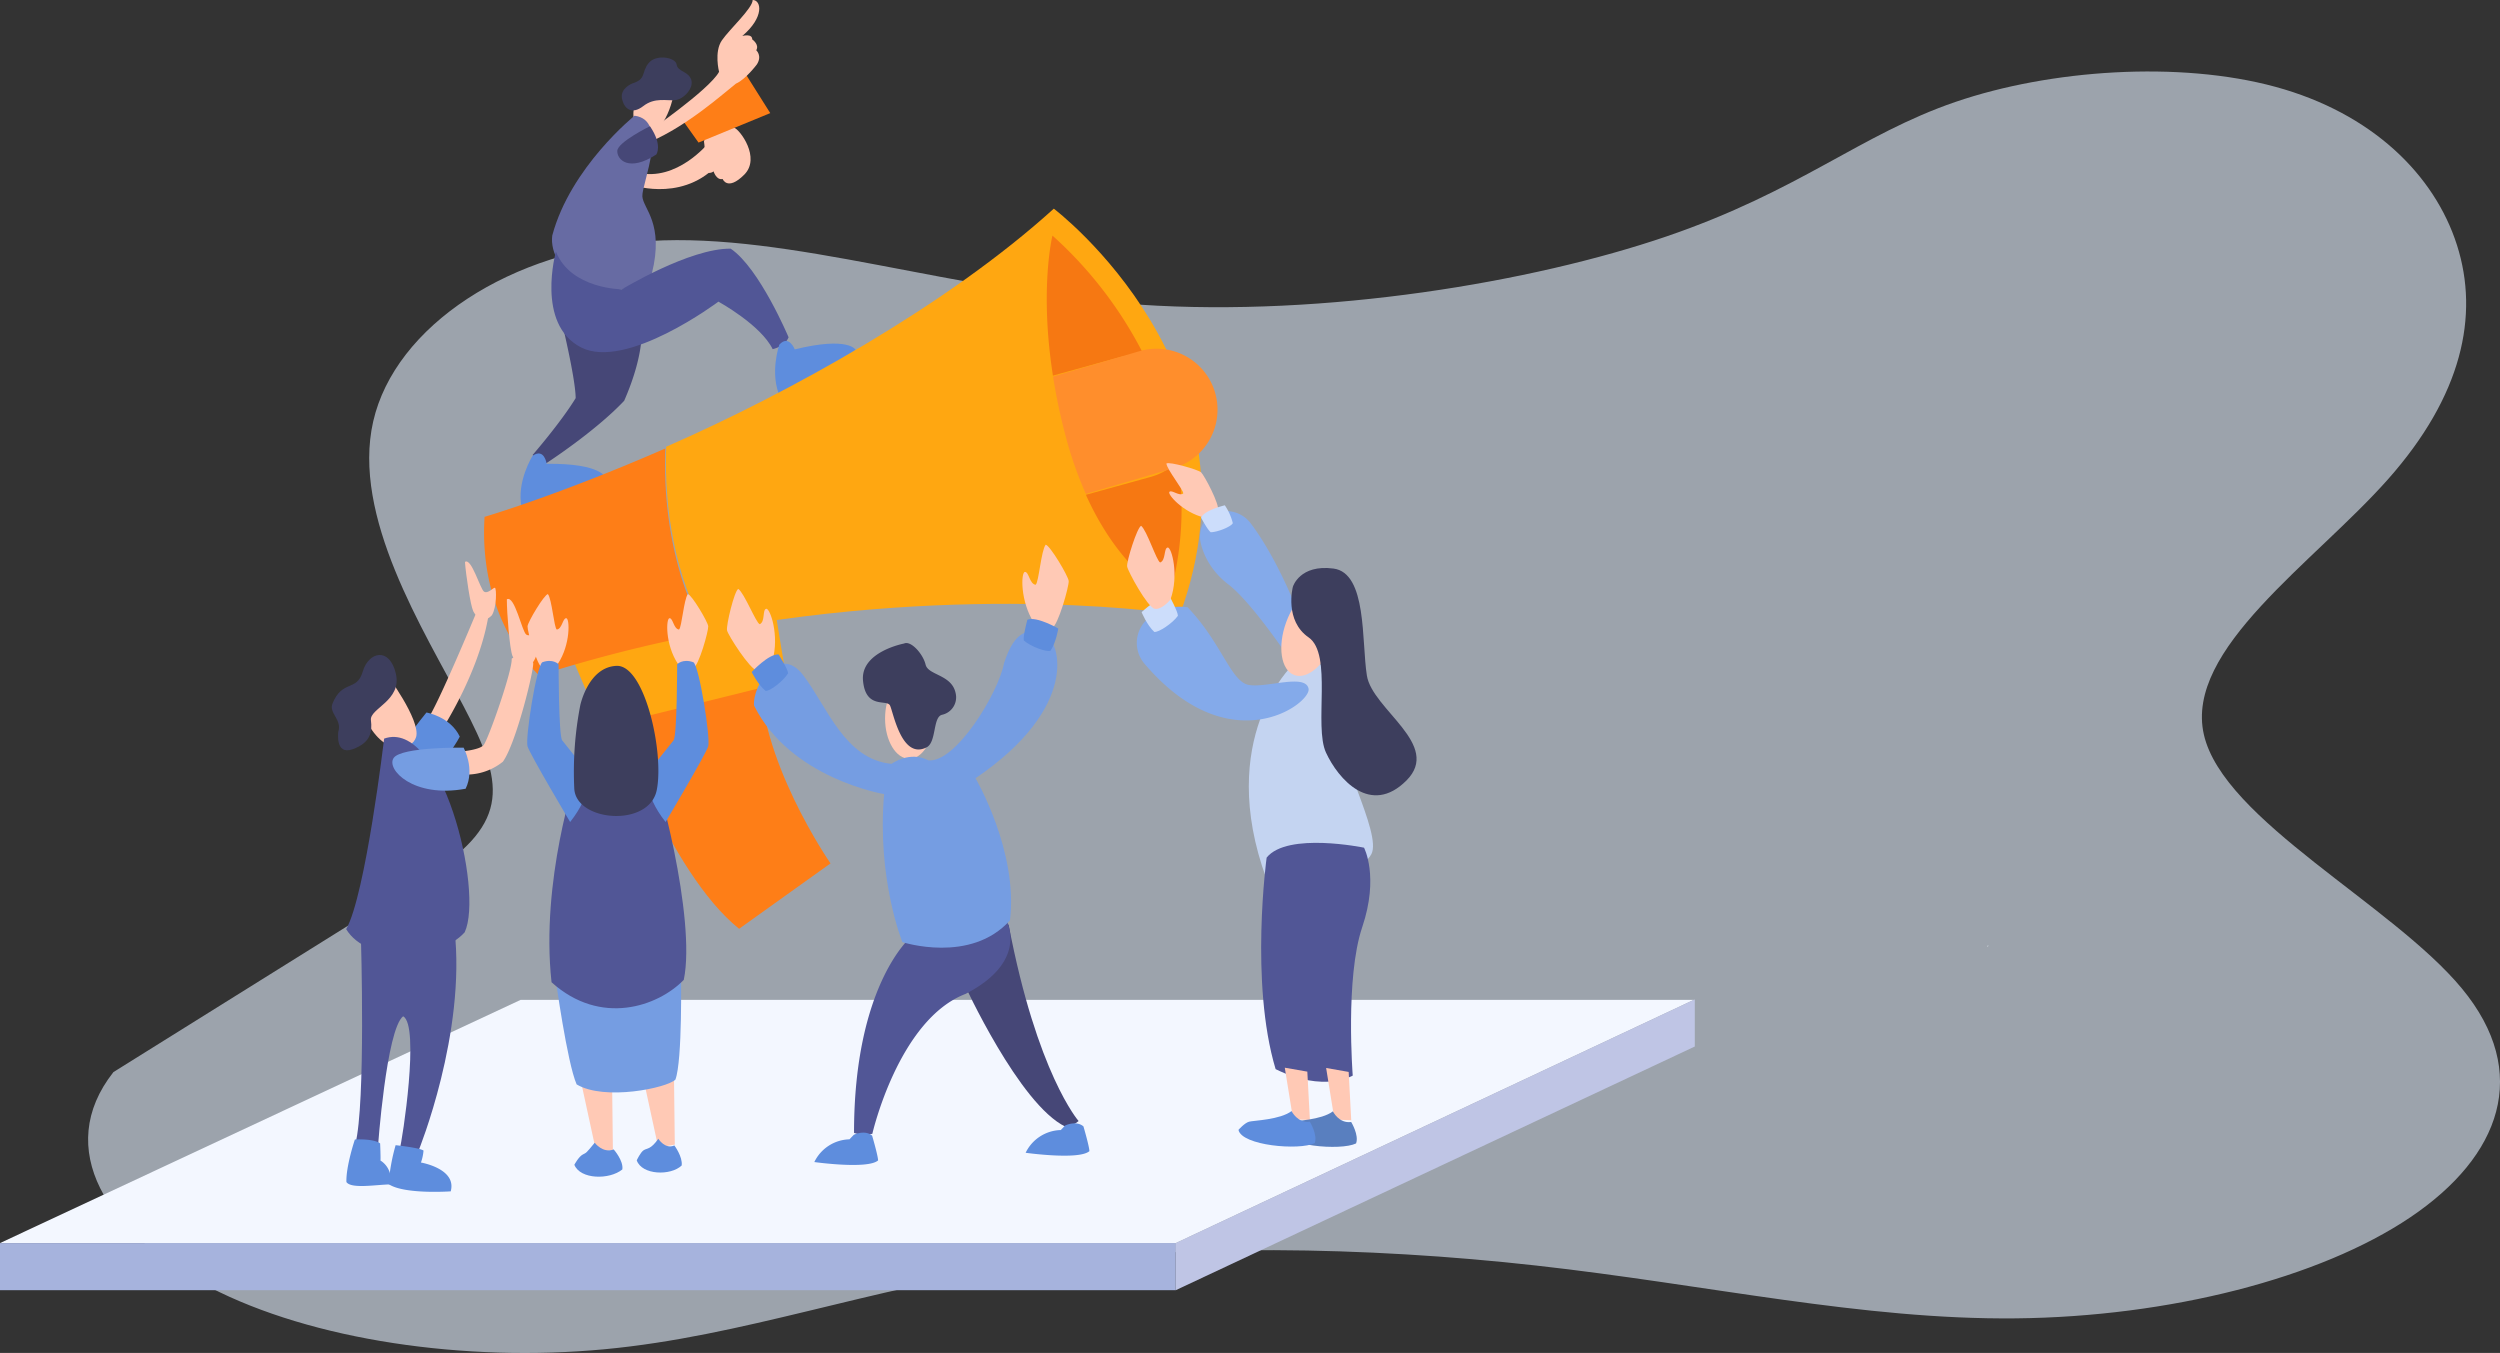 <svg xmlns="http://www.w3.org/2000/svg" width="850" height="460" viewBox="0 0 850 460">
  <rect x="0" y="0" width="850" height="460" fill="#333333" stroke="none"/>
  <g id="career-job-p1" transform="translate(25.862 -62.718)">
    <path id="Path_81758" data-name="Path 81758" d="M8.609,340.209C-11.833,366.142,6.163,395.1,41.2,413.28s87.1,25.6,134.328,21.167,89.613-20.7,142.494-28.332,116.254-6.629,174.378-.13,111,18.494,163.059,17.953,103.311-13.617,134.106-34.37,41.138-49.183,17.553-77.748-81.1-57.267-87.753-86.345S756.907,166.942,782,138.61s31.088-55.54,23.42-79.57S776.43,14.16,743.761,5.235s-76.681-5.923-108.95,5.146-52.8,30.207-98.23,45.723S420.8,83.514,357.68,79.291,238.665,54.73,191.107,57.627s-86.779,29.032-94.17,61.341,17.051,70.795,30.668,96.738,16.414,39.345-11.63,57.5" transform="translate(4.093 87.022)" fill="#e2effe" fill-rule="evenodd" opacity="0.6"/>
    <path id="Path_81759" data-name="Path 81759" d="M1002.424,1102.752l.028-.006Z" transform="translate(-568.937 -623.947)" fill="#515696" fill-rule="evenodd"/>
    <path id="Path_81761" data-name="Path 81761" d="M1503.267,885.867h-.553v.258Z" transform="translate(-852.916 -501.58)" fill="#f3f7ff" fill-rule="evenodd"/>
    <g id="Group_90464" data-name="Group 90464" transform="translate(-25.862 402.51)">
      <path id="Path_81762" data-name="Path 81762" d="M465.334,968.552l.024-.011,176.088-82.674H242.562L65.575,968.552Z" transform="translate(-65.575 -885.697)" fill="#f3f7ff" fill-rule="evenodd"/>
      <rect id="Rectangle_20180" data-name="Rectangle 20180" width="399.758" height="16.017" transform="translate(0 82.855)" fill="#a6b3dd"/>
      <path id="Path_81763" data-name="Path 81763" d="M1239.058,901.461V885.443l-.362.17-176.088,82.674-.023.011v16.017L1238.7,901.63Z" transform="translate(-662.826 -885.443)" fill="#bfc5e5" fill-rule="evenodd"/>
    </g>
    <path id="Path_81764" data-name="Path 81764" d="M493.57,250.46s.916,6.219.043,8.467c.8,3.678,3.226,1.73,3.226,1.73s.952,3.115,3.074,2.576c0,0,1.645,4.252,7.355-1.468s-1.516-15.4-3.484-15.985-9.024-.527-10.213,4.68" transform="translate(-280.082 -139.666)" fill="#ffc9b5" fill-rule="evenodd"/>
    <path id="Path_81765" data-name="Path 81765" d="M463.614,258.311s-10.736,13.281-24.1,10.022l-1.321,4.359s18.553,6.282,30.444-9.243Z" transform="translate(-248.638 -146.935)" fill="#ffc9b5" fill-rule="evenodd"/>
    <path id="Path_81766" data-name="Path 81766" d="M368.287,392.772s5.121,20.8,5.18,27.858c-5.034,8.267-14.616,19.3-14.616,19.3a5.011,5.011,0,0,0,4.766,2.736s16.492-10.674,26.348-21.142c7.537-17.268,5.8-26.037,5.8-26.037Z" transform="translate(-203.602 -222.548)" fill="#464777" fill-rule="evenodd"/>
    <path id="Path_81767" data-name="Path 81767" d="M439.339,208.475s3.9-11.6,9.681-10.658,2.453,14.836-1.441,19.772-12.809,1.736-8.241-9.114" transform="translate(-248.579 -112.494)" fill="#ffc9b5" fill-rule="evenodd"/>
    <path id="Path_81768" data-name="Path 81768" d="M432.543,199.61s-4.26,1.633-3.559,5.141,3.3,5.625,7.239,2.574,7.9-1.726,10.86-2.028,6.51-4.232,5.4-7.072-4.614-2.611-4.922-5.038-7.026-3.648-9.553-.447-.668,5.378-5.464,6.87" transform="translate(-243.372 -108.538)" fill="#3d3e5d" fill-rule="evenodd"/>
    <path id="Path_81769" data-name="Path 81769" d="M402.113,236.7s-21.791,17.527-27.986,40.737c-1.55,11.976,16.9,27.287,33.855,12.95,4.291-17.165-2.99-22.047-3.223-26.282s9.329-25.855-2.647-27.4" transform="translate(-212.221 -134.64)" fill="#676ba3" fill-rule="evenodd"/>
    <path id="Path_81770" data-name="Path 81770" d="M480.879,220.3l24.386-10.018L493.626,191.8l-19.134,19.533Z" transform="translate(-269.242 -109.104)" fill="#fe7e17" fill-rule="evenodd"/>
    <path id="Path_81771" data-name="Path 81771" d="M375.025,341.006s-6.917,24.613,8.513,32.552,46.743-15.544,46.743-15.544,14.442,7.927,18.438,16.157c0,0,4.1-.8,5.409-4.029,0,0-9.888-23.538-19.688-30.141-13.968-.162-36.988,13.823-36.988,13.823s-17.354-.059-22.428-12.818" transform="translate(-211.873 -192.74)" fill="#515696" fill-rule="evenodd"/>
    <path id="Path_81772" data-name="Path 81772" d="M446.5,191.175s22.046-15.125,25.362-21.3c0,0-1.755-6.793.971-10.712s10.427-10.886,10.459-13.707c2.964.034,4.024,5.832-3.528,12.235,0,0,3.4-.949,3.373,1.167,0,0,2.52,1.723,1.368,3.685,0,0,2.1,1.858.226,4.8,0,0-3.869,5.176-7.131,6.549-4.271,3.337-16.249,14.2-29.3,19.839-2.839,1.519-1.8-2.561-1.8-2.561" transform="translate(-253.241 -82.742)" fill="#ffc9b5" fill-rule="evenodd"/>
    <path id="Path_81773" data-name="Path 81773" d="M353.424,501.117s-5.6,8.824-3.731,17.595l28.618-9.97s-1.07-5.092-20.121-4.889c0,0-.782-5.512-4.766-2.736" transform="translate(-198.191 -283.444)" fill="#5e8ddd" fill-rule="evenodd"/>
    <path id="Path_81774" data-name="Path 81774" d="M550.9,413.577s-3.454,9.867.363,17.982l25.6-16.21s-2.2-4.716-20.706-.191c0,0-2.014-5.19-5.262-1.582" transform="translate(-311.798 -233.654)" fill="#5e8ddd" fill-rule="evenodd"/>
    <path id="Path_81775" data-name="Path 81775" d="M436.517,244.989s-10.927,5.377-11.1,8.339,3.865,7.382,13.249,1.281c0,0,2.293-3.077-2.146-9.62" transform="translate(-241.395 -139.357)" fill="#464777" fill-rule="evenodd"/>
    <path id="Path_81776" data-name="Path 81776" d="M423.224,682.308s18.171,53.554,42.318,72.92l31.081-22.234s-25.1-36.1-23.908-66.227c-15.779-5.5-49.49,15.541-49.49,15.541" transform="translate(-240.109 -376.723)" fill="#fe7e17" fill-rule="evenodd"/>
    <path id="Path_81777" data-name="Path 81777" d="M389.956,634.589,400,658.02l62.879-15.541-4.542-27.733Z" transform="translate(-221.229 -348.057)" fill="#ffa711" fill-rule="evenodd"/>
    <path id="Path_81778" data-name="Path 81778" d="M382.2,496.016c-36.537,15.983-61.452,23.251-61.452,23.251-2.232,35.7,18.577,53.927,18.577,53.927a485.125,485.125,0,0,1,56.35-14.306c-10.311-18.779-14.263-41.465-13.475-62.872" transform="translate(-181.858 -280.824)" fill="#fe7e17" fill-rule="evenodd"/>
    <path id="Path_81779" data-name="Path 81779" d="M595.162,308.265c-36.306,32.913-90.23,62.769-131.8,80.953-.788,21.407,3.164,44.094,13.474,62.872C567.9,435,638,446.271,638,446.271c30.584-82.488-42.842-138.006-42.842-138.006" transform="translate(-262.724 -174.604)" fill="#ffa711" fill-rule="evenodd"/>
    <path id="Path_81780" data-name="Path 81780" d="M796.305,370.761a138.69,138.69,0,0,0-31.3-41.025s-4.466,18.05.163,47.613l22.179-6.127a20.622,20.622,0,0,1,8.954-.461" transform="translate(-433.032 -186.918)" fill="#f67812" fill-rule="evenodd"/>
    <path id="Path_81781" data-name="Path 81781" d="M815.892,511.423l-22.047,6.091C805.936,544.389,822.3,551.82,822.3,551.82a108.7,108.7,0,0,0,2.84-45.837,20.619,20.619,0,0,1-9.249,5.44" transform="translate(-450.5 -286.559)" fill="#f67812" fill-rule="evenodd"/>
    <path id="Path_81782" data-name="Path 81782" d="M823.116,433.418h0a20.723,20.723,0,0,0-25.491-14.455l-29.682,8.715a198.223,198.223,0,0,0,4.618,21.482,124.847,124.847,0,0,0,6.55,18.428l29.549-8.678a20.727,20.727,0,0,0,14.455-25.491" transform="translate(-435.768 -236.931)" fill="#ff8e2c" fill-rule="evenodd"/>
    <path id="Path_81783" data-name="Path 81783" d="M311.836,603.65s-1.358.2-2.34-1.845-2.542-12.589-2.827-16.787c2.217-1.522,5.162,9.246,6.486,10.106s3.169-1.48,3.708-1.307.658,6.6-1.053,9.352c-2.761,2.823-3.975.48-3.975.48" transform="translate(-174.441 -331.25)" fill="#ffc9b5" fill-rule="evenodd"/>
    <path id="Path_81784" data-name="Path 81784" d="M293.413,624.247s-13.385,32.3-16.909,36.853a4.076,4.076,0,0,0,4.585,4s12.827-19.323,16.286-38.968c-.305-2.735-3.962-1.888-3.962-1.888" transform="translate(-157.282 -353.368)" fill="#ffc9b5" fill-rule="evenodd"/>
    <path id="Path_81785" data-name="Path 81785" d="M260.158,703.031s-13.411,16.243-12.138,20.72,14.868,3.478,23.478-12.522c-3.234-6.817-11.339-8.2-11.339-8.2" transform="translate(-141.031 -398.06)" fill="#5e8ddd" fill-rule="evenodd"/>
    <path id="Path_81786" data-name="Path 81786" d="M222.11,873.474s1.673,56.185-1.913,70.052c0,0,5.021,2.869,7.65,1.435,0,0,2.869-40.405,8.607-44.948,5.738,3.108-.239,42.078-1.2,45.426,0,0,3.348,2.63,6.456.239,0,0,16.257-39.927,12.193-75.311-18.41,5.977-31.8,3.108-31.8,3.108" transform="translate(-125.253 -491.764)" fill="#515696" fill-rule="evenodd"/>
    <path id="Path_81787" data-name="Path 81787" d="M234.7,672.27s11.879,15.885,10.282,21.662c-1.258,4.547-11.08,7.386-17.569-6.887.3-11.081,7.287-14.775,7.287-14.775" transform="translate(-129.356 -380.655)" fill="#ffc9b5" fill-rule="evenodd"/>
    <path id="Path_81788" data-name="Path 81788" d="M203.871,683.981s-1.2,8.185,4.891,5.989,6.688-5.89,6.189-9.883,10.582-6.588,8.485-15.772-9.283-7.587-11.28-.7-6.988,2.6-10.282,10.881c-1.28,3.22,3.294,5.39,2,9.483" transform="translate(-114.701 -372.52)" fill="#3d3e5d" fill-rule="evenodd"/>
    <path id="Path_81789" data-name="Path 81789" d="M225.9,722.125s-6.336,53.315-12.911,64.792c7.173,11.834,31.44,10.878,40.286,1.076,6.575-13.986-7.89-72.8-27.375-65.867" transform="translate(-121.153 -408.285)" fill="#515696" fill-rule="evenodd"/>
    <path id="Path_81790" data-name="Path 81790" d="M299.767,691.14s7.292-.478,8.846-2.271,9.922-25.582,9.564-29.407c3.108-2.271,6.694-.119,7.292,1.315s-5.738,27.494-10.281,33.711a19.856,19.856,0,0,1-14.225,4.3Z" transform="translate(-170.072 -372.79)" fill="#ffc9b5" fill-rule="evenodd"/>
    <path id="Path_81791" data-name="Path 81791" d="M343,635.808s-1.554.12-2.51-2.271-1.913-14.465-1.913-19.246c2.63-1.554,5.141,10.878,6.575,11.954s3.706-1.435,4.3-1.2.239,7.531-1.913,10.52c-3.347,2.988-4.543.239-4.543.239" transform="translate(-192.112 -347.801)" fill="#ffc9b5" fill-rule="evenodd"/>
    <path id="Path_81792" data-name="Path 81792" d="M248.834,1040.779s8.209.877,9.484,1.833a15.63,15.63,0,0,1-.877,4.065s12.273,2.072,10.121,9.8c0,0-15.86,1.116-21.119-2.471a66.5,66.5,0,0,1,2.391-13.229" transform="translate(-140.183 -588.699)" fill="#5e8ddd" fill-rule="evenodd"/>
    <path id="Path_81793" data-name="Path 81793" d="M216.056,1036.234s6.369-.363,8.584,1.35c0,0,.216,4.93.112,5.813a7.447,7.447,0,0,1,3.261,8.111c-5.131.139-13.238,1.555-14.839-.8-.169-5.419,2.882-14.47,2.882-14.47" transform="translate(-121.255 -586.096)" fill="#5e8ddd" fill-rule="evenodd"/>
    <path id="Path_81794" data-name="Path 81794" d="M273.618,730.6s-21.063-.3-23.757,3.494,6.588,13.775,24.456,10.481c3.294-6.787-.7-13.975-.7-13.975" transform="translate(-141.865 -413.687)" fill="#759de2" fill-rule="evenodd"/>
    <path id="Path_81795" data-name="Path 81795" d="M698.09,888.446s18.763,41.072,34.468,48.591c0,0,1.927.149,4.446-1.926,0,0-14.148-16.1-23.8-66.82-6.224,1.334-15.116,20.155-15.116,20.155" transform="translate(-396.143 -491.237)" fill="#464777" fill-rule="evenodd"/>
    <path id="Path_81796" data-name="Path 81796" d="M630.89,869.119s-19.414,16.152-19.414,66.687a11.048,11.048,0,0,0,6.225.3s8.891-38.828,31.713-47.57c22.675-11.709,13.338-26.083,13.338-26.083Z" transform="translate(-346.968 -487.9)" fill="#515696" fill-rule="evenodd"/>
    <path id="Path_81797" data-name="Path 81797" d="M652.462,689.817c0,7.57-3.693,13.707-8.248,13.707s-8.248-6.137-8.248-13.707,3.693-13.707,8.248-13.707,8.248,6.136,8.248,13.707" transform="translate(-360.906 -382.818)" fill="#ffc9b5" fill-rule="evenodd"/>
    <path id="Path_81798" data-name="Path 81798" d="M632.487,648.716s-14.824,2.788-13.948,12.591,8.05,6.3,9.166,8.448,3.9,18.568,12.433,14.265c3.447-1.74,2.071-10.281,5.259-11.077a6.07,6.07,0,0,0,4.623-7.412c-1.345-6.321-9.324-5.977-10.2-9.642s-5.021-8.289-7.331-7.173" transform="translate(-350.979 -367.196)" fill="#3d3e5d" fill-rule="evenodd"/>
    <path id="Path_81799" data-name="Path 81799" d="M579.44,683.721s6.1-4.542,12.552-1.2c9.324.957,23.788-22.952,25.7-32.993,3.706-11.6,8.607-11.954,13.867-9.8s12.074,24.625-23.55,48.892c0,0,14.585,24.865,11.715,48.295-13.388,14.943-36.58,7.412-36.58,7.412s-8.726-21.4-6.216-50.327c0,0-31.917-5.26-44.23-30.125-.6-6.694,8.488-21.159,16.736-10.281s14.106,28.571,30.005,30.125" transform="translate(-302.192 -361.288)" fill="#759de2" fill-rule="evenodd"/>
    <path id="Path_81800" data-name="Path 81800" d="M747.962,598.37s3.646,2.81,5.918,1.793,5.917-14.464,5.8-16.138-6.4-12.193-7.83-12.372c-1.554,1.972-2.331,12.791-3.407,13.628-2.092-.239-2.271-4.423-3.646-4.364s-1.674,10.1,3.167,17.453" transform="translate(-422.181 -323.745)" fill="#ffc9b5" fill-rule="evenodd"/>
    <path id="Path_81801" data-name="Path 81801" d="M527.1,630.638s-2.651,3.762-5.121,3.463-9.933-12.065-10.314-13.7,2.5-13.54,3.819-14.136c2.067,1.425,6.011,11.529,7.286,12.01,1.928-.848.861-4.9,2.192-5.247s4.587,9.153,2.138,17.609" transform="translate(-290.331 -343.321)" fill="#ffc9b5" fill-rule="evenodd"/>
    <path id="Path_81802" data-name="Path 81802" d="M746.231,630.218s-1.554,5.738-1.2,7.053c2.271,2.033,7.77,4.064,9.085,3.467,1.913-2.869,2.63-7.531,2.63-7.531s-7.411-4.3-10.519-2.989" transform="translate(-422.791 -356.786)" fill="#5e8ddd" fill-rule="evenodd"/>
    <path id="Path_81803" data-name="Path 81803" d="M599.984,1031.915s2.023,6.9,2.023,8.418c-3.507,3.108-21.677.558-21.677.558a13.655,13.655,0,0,1,11.954-7.731l1.475-1.542s3.724-1.826,6.225.3" transform="translate(-329.322 -583.073)" fill="#5e8ddd" fill-rule="evenodd"/>
    <path id="Path_81804" data-name="Path 81804" d="M540.26,657.688s3.182,5.021,3.228,6.384c-1.568,2.612-6.22,6.181-7.652,6-2.676-2.174-4.741-6.415-4.741-6.415s5.806-6.3,9.165-5.967" transform="translate(-301.385 -372.451)" fill="#5e8ddd" fill-rule="evenodd"/>
    <path id="Path_81805" data-name="Path 81805" d="M766.144,1024.6s2.023,6.9,2.023,8.418c-3.507,3.108-21.677.557-21.677.557a13.654,13.654,0,0,1,11.954-7.73l1.475-1.543s3.723-1.826,6.224.3" transform="translate(-423.636 -578.911)" fill="#5e8ddd" fill-rule="evenodd"/>
    <path id="Path_81806" data-name="Path 81806" d="M365.193,633.982s-3.226,2.484-5.234,1.585-5.234-12.795-5.129-14.274,5.657-10.786,6.926-10.945c1.375,1.745,2.063,11.314,3.013,12.055,1.851-.212,2.009-3.912,3.226-3.86s1.48,8.935-2.8,15.438" transform="translate(-201.332 -345.638)" fill="#ffc9b5" fill-rule="evenodd"/>
    <path id="Path_81807" data-name="Path 81807" d="M396.42,987.155l5.425,25.045,5.618-.956-.294-25.141Z" transform="translate(-224.942 -557.598)" fill="#ffc9b5" fill-rule="evenodd"/>
    <path id="Path_81808" data-name="Path 81808" d="M391.643,1046.339s1.47-2.749,2.828-3.467,1.048-.323,4.1-4.029c0,0,2.715,3.706,6.448,2.271,0,0,3.394,3.825,2.941,6.814-4.412,3.587-14.284,3.431-16.32-1.589" transform="translate(-222.227 -587.598)" fill="#5e8ddd" fill-rule="evenodd"/>
    <path id="Path_81809" data-name="Path 81809" d="M445.1,984.328l5.425,25.046,5.618-.956-.293-25.141Z" transform="translate(-252.575 -556.526)" fill="#ffc9b5" fill-rule="evenodd"/>
    <path id="Path_81810" data-name="Path 81810" d="M440.707,1043.053s1.244-2.749,2.393-3.467,2.357-.164,4.942-3.87c0,0,2.3,3.706,5.456,2.272,0,0,2.872,3.825,2.489,6.813-3.733,3.587-13.556,3.273-15.279-1.748" transform="translate(-250.077 -585.819)" fill="#5e8ddd" fill-rule="evenodd"/>
    <path id="Path_81811" data-name="Path 81811" d="M376.8,906.587s3.928,28.71,7.177,36.158c9.48,5.688,30.742,1.219,33.586-1.625,2.437-6.5,1.9-35.888,1.9-35.888s-35.752-4.6-42.659,1.355" transform="translate(-213.786 -511.335)" fill="#759de2" fill-rule="evenodd"/>
    <path id="Path_81812" data-name="Path 81812" d="M381.092,746.143S368.9,782.166,372.7,816.7c16.658,15.032,36.159,8.26,44.961-.813,4.334-20.72-9.209-71.505-11.375-72.318s-20.449-3.114-25.19,2.574" transform="translate(-211.038 -420.017)" fill="#515696" fill-rule="evenodd"/>
    <path id="Path_81813" data-name="Path 81813" d="M369.159,717.12s-13.678-23.023-14.491-25.731,2.98-26.95,5.011-28.575c3.656-1.354,5.552.677,5.552.677s0,24.241,1.218,25.867,8.4,10.427,8.667,10.833,1.76,7.179-5.958,16.929" transform="translate(-201.173 -374.919)" fill="#5e8ddd" fill-rule="evenodd"/>
    <path id="Path_81814" data-name="Path 81814" d="M468.265,633.982s3.225,2.484,5.234,1.585,5.234-12.795,5.129-14.274-5.658-10.786-6.926-10.945c-1.375,1.745-2.062,11.314-3.014,12.055-1.85-.212-2.008-3.912-3.225-3.86s-1.481,8.935,2.8,15.438" transform="translate(-263.689 -345.638)" fill="#ffc9b5" fill-rule="evenodd"/>
    <path id="Path_81815" data-name="Path 81815" d="M455.185,717.12s13.677-23.023,14.491-25.731-2.98-26.95-5.012-28.575c-3.656-1.354-5.552.677-5.552.677s0,24.241-1.219,25.867-8.4,10.427-8.667,10.833-1.76,7.179,5.959,16.929" transform="translate(-254.742 -374.919)" fill="#5e8ddd" fill-rule="evenodd"/>
    <path id="Path_81816" data-name="Path 81816" d="M393.371,679.657s2.709-13,12.324-13.407,16.251,29.522,13.677,42.253-27.293,10.792-28.033-.407a118.832,118.832,0,0,1,2.031-28.44" transform="translate(-221.941 -377.139)" fill="#3d3e5d" fill-rule="evenodd"/>
    <path id="Path_81817" data-name="Path 81817" d="M870.1,526.448s3.815-.382,4.611-2.3-4.686-12.145-5.714-13.091-10.846-3.731-11.818-3.019c.186,2.083,5.9,9.081,5.727,10.2-1.4,1.052-3.9-1.38-4.7-.558s4.761,7.077,11.9,8.763" transform="translate(-486.469 -287.736)" fill="#ffc9b5" fill-rule="evenodd"/>
    <path id="Path_81818" data-name="Path 81818" d="M883.585,554.757s.8,8.607,9.563,15.3,23.43,29.168,23.43,29.168l5.579-5.1s-8.5-27.7-21.342-44.761a10.463,10.463,0,0,0-12.884-3.194c-5.093,2.429-4.347,8.587-4.347,8.587" transform="translate(-501.405 -308.674)" fill="#84aaea" fill-rule="evenodd"/>
    <path id="Path_81819" data-name="Path 81819" d="M936.728,661.443s-26.364,24.9-8.788,72.745c13.915,7.811,31.735-1.709,35.641-8.544,3.662-7.079-12.206-34.419-13.671-51.507s-9.032-18.553-13.182-12.694" transform="translate(-523.166 -372.533)" fill="#c4d4f1" fill-rule="evenodd"/>
    <path id="Path_81820" data-name="Path 81820" d="M933.5,809.258s-5.8,42.426,3.048,71.93c16.509,8.156,26.222,2.19,26.222,2.19s-2.6-33.2,3.218-50.439.617-27.045.617-27.045-26.055-5.4-33.1,3.364" transform="translate(-528.701 -454.964)" fill="#515696" fill-rule="evenodd"/>
    <path id="Path_81821" data-name="Path 81821" d="M982.823,981.279l2.833,17.556,5.7.2-.872-16.417Z" transform="translate(-557.798 -555.448)" fill="#ffc9b5" fill-rule="evenodd"/>
    <path id="Path_81822" data-name="Path 81822" d="M965.631,622.346c-3.018,8.265-9.144,13.622-13.683,11.965s-5.771-9.7-2.752-17.967,9.144-13.622,13.683-11.965,5.77,9.7,2.752,17.967" transform="translate(-537.756 -342.074)" fill="#ffc9b5" fill-rule="evenodd"/>
    <path id="Path_81823" data-name="Path 81823" d="M955.876,595.784c-.116.347-2.9,11.587,5.331,17.265s1.738,30.126,5.909,39.165,15.179,21.668,27.345,9.5-11.587-24.1-13.44-35.688.115-34.877-11.355-36.384-13.789,6.142-13.789,6.142" transform="translate(-542.142 -333.616)" fill="#3d3e5d" fill-rule="evenodd"/>
    <path id="Path_81824" data-name="Path 81824" d="M837.09,624.6c2.992-2.874,7.461-5.132,13.957-4.295,11.587,12.051,14.716,25.376,20.857,26.419s19.234-3.94,20.278,1.274c.99,4.95-26.624,25.767-55.791-8.5a10.906,10.906,0,0,1,.7-14.9" transform="translate(-473.132 -351.119)" fill="#84aaea" fill-rule="evenodd"/>
    <path id="Path_81825" data-name="Path 81825" d="M950.308,981.056l2.834,17.556,5.7.2-.872-16.417Z" transform="translate(-539.342 -555.322)" fill="#ffc9b5" fill-rule="evenodd"/>
    <path id="Path_81826" data-name="Path 81826" d="M946.337,1020.5s2.08-2.377,3.63-2.788,10.507-.631,14.42-3.605c0,0,2.058,4.211,6.212,3.606,0,0,2.736,4.473,1.661,7.3-5.293,2.566-24.834.838-25.922-4.515" transform="translate(-537.062 -573.525)" fill="#597fbf" fill-rule="evenodd"/>
    <path id="Path_81827" data-name="Path 81827" d="M913.823,1020.273s2.079-2.377,3.63-2.788,10.507-.631,14.42-3.605c0,0,2.058,4.211,6.211,3.606,0,0,2.736,4.474,1.661,7.3-5.292,2.566-24.834.838-25.922-4.515" transform="translate(-518.607 -573.398)" fill="#5e8ddd" fill-rule="evenodd"/>
    <path id="Path_81828" data-name="Path 81828" d="M884.457,545.178s2.338,4.365,3.308,4.956c2.538-.067,7.031-1.979,7.486-3.094a18.7,18.7,0,0,0-2.712-6.066s-6.951,1.631-8.082,4.2" transform="translate(-501.96 -306.454)" fill="#ccddfb" fill-rule="evenodd"/>
    <path id="Path_81829" data-name="Path 81829" d="M847.25,612.24s2.839,5.223,2.794,6.585c-1.74,2.5-6.62,5.751-8.037,5.474-2.525-2.349-4.3-6.719-4.3-6.719s6.215-5.9,9.543-5.341" transform="translate(-475.422 -346.733)" fill="#ccddfb" fill-rule="evenodd"/>
    <path id="Path_81830" data-name="Path 81830" d="M841.013,581.99s-2.9,3.577-5.342,3.113-9.1-12.7-9.373-14.36,3.4-13.341,4.756-13.848c1.968,1.559,5.226,11.9,6.467,12.47,1.98-.717,1.187-4.829,2.538-5.088s3.964,9.44.955,17.712" transform="translate(-468.933 -315.401)" fill="#ffc9b5" fill-rule="evenodd"/>
  </g>
</svg>
